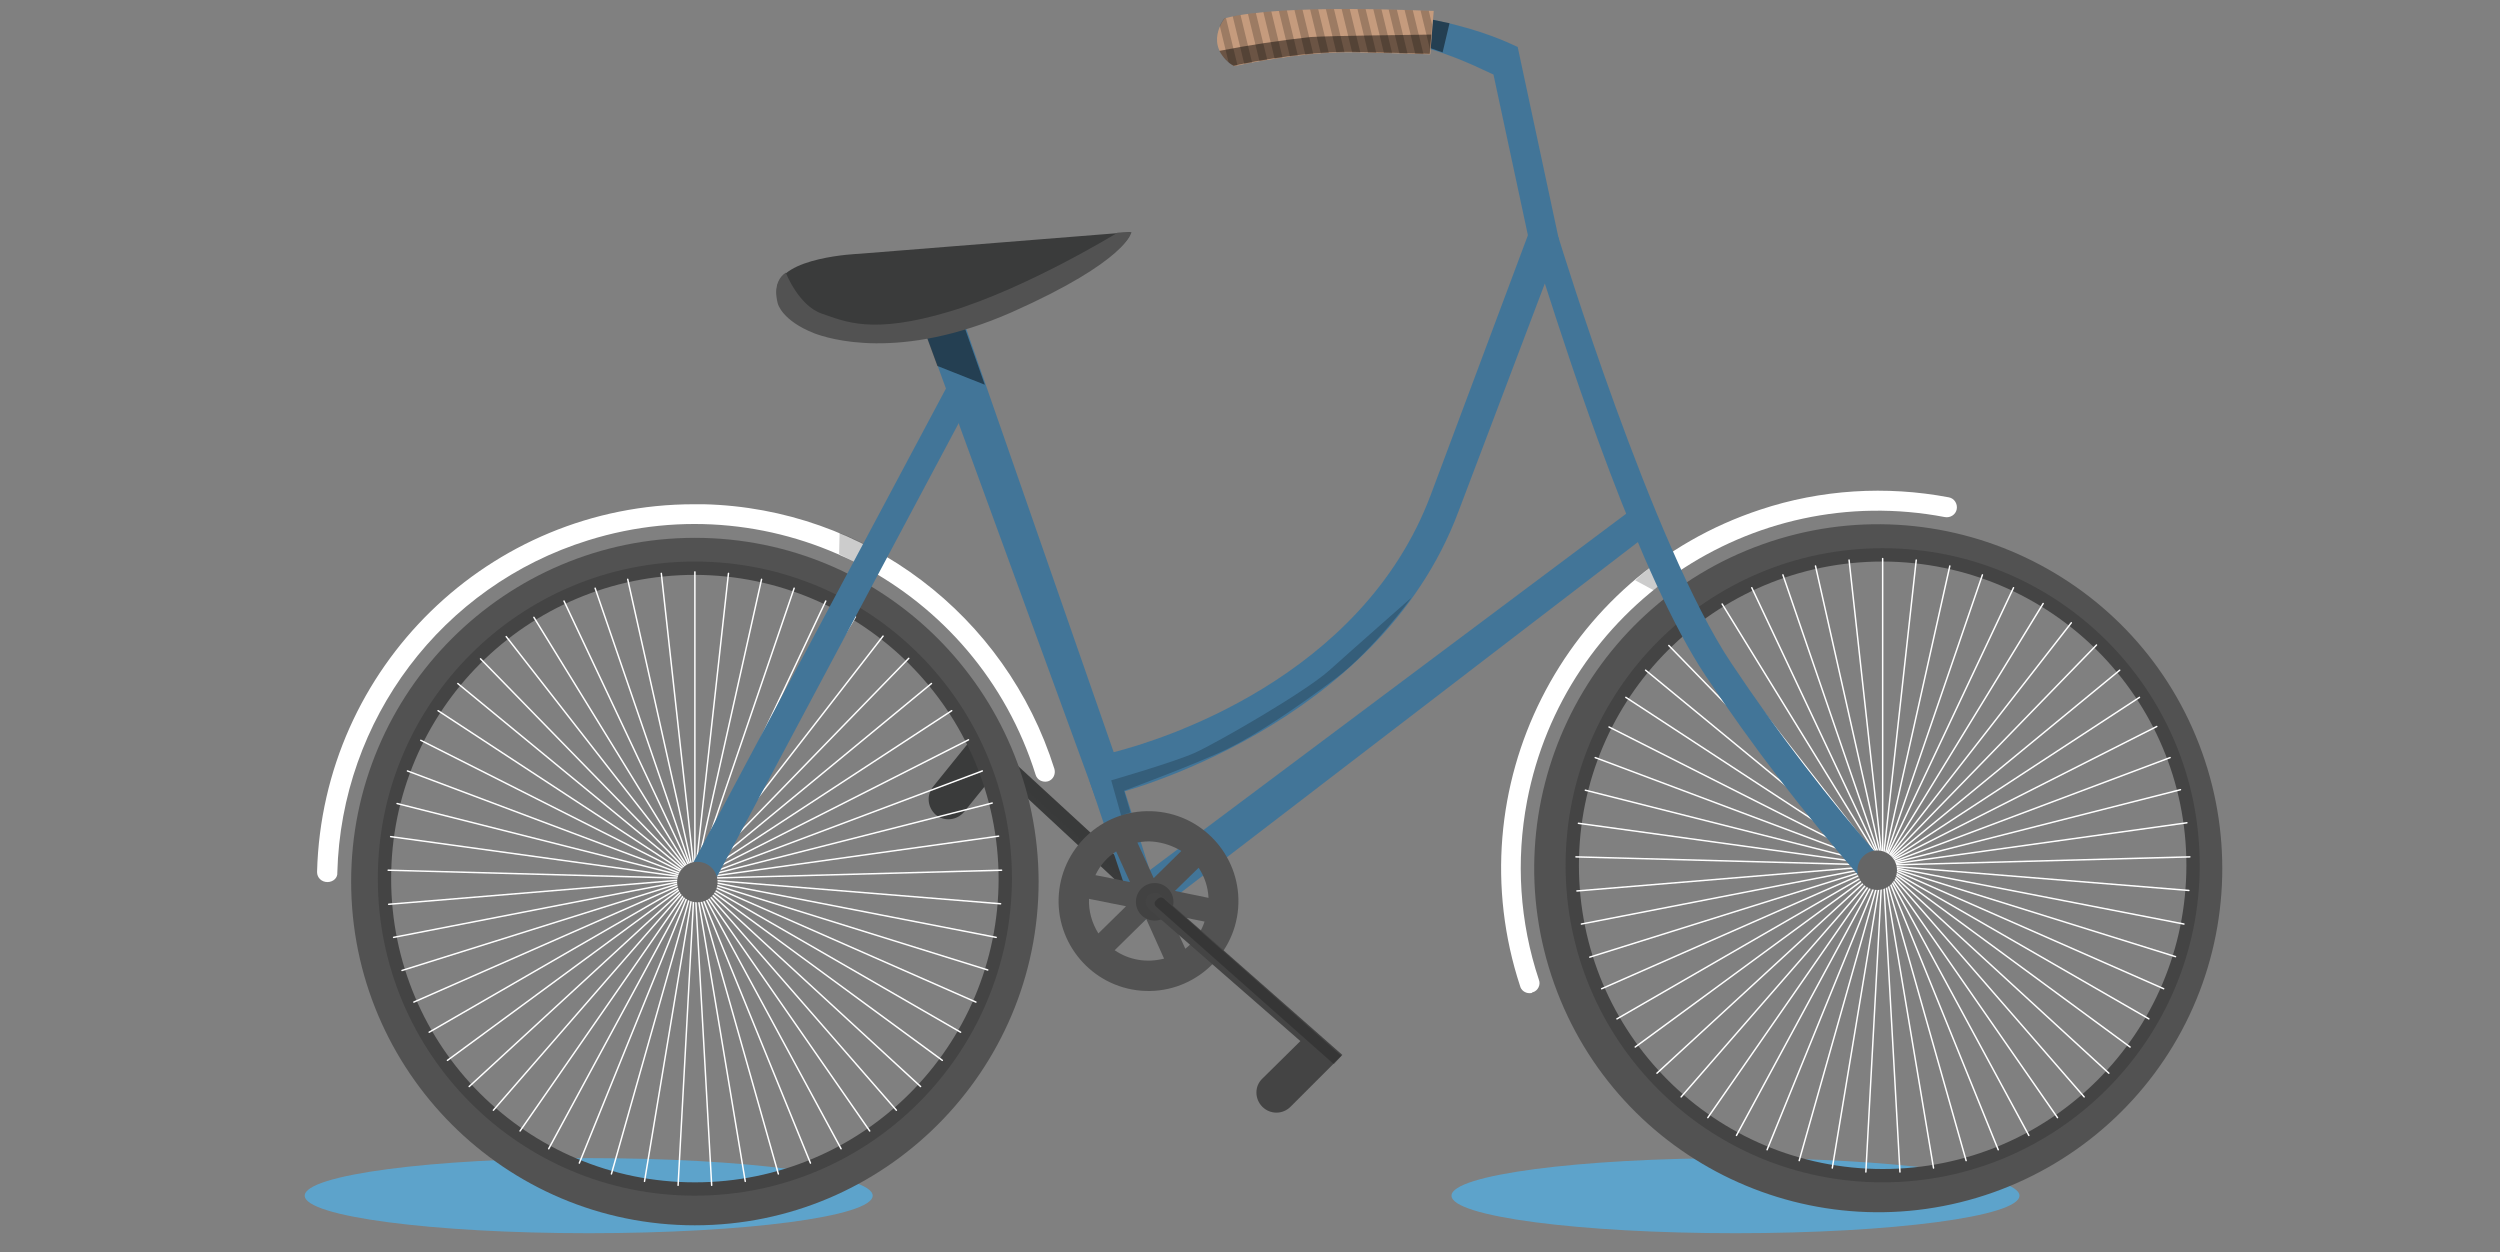 <?xml version="1.0" encoding="utf-8"?>
<!-- Generator: Adobe Illustrator 24.3.0, SVG Export Plug-In . SVG Version: 6.00 Build 0)  -->
<svg version="1.1" id="Ebene_1" xmlns="http://www.w3.org/2000/svg" xmlns:xlink="http://www.w3.org/1999/xlink" x="0px" y="0px"
	 viewBox="0 0 506.2 253.5" style="enable-background:new 0 0 506.2 253.5;" xml:space="preserve">
<rect x="0" y="0" width="506.2" height="253.5" fill="#808080" stroke="none"/>
<style type="text/css">
	.st0{fill:#5DA3CB;}
	.st1{fill:#3A3B3B;}
	.st2{opacity:0.2;fill:#3A3B3B;enable-background:new    ;}
	.st3{fill:#427598;}
	.st4{fill:#FFFFFF;}
	.st5{fill:#525252;}
	.st6{fill:#444444;}
	.st7{fill:none;stroke:#FFFFFF;stroke-width:0.3;stroke-linecap:round;stroke-miterlimit:10;}
	.st8{opacity:0.46;enable-background:new    ;}
	.st9{opacity:0.2;enable-background:new    ;}
	.st10{fill:#656565;}
	.st11{fill:#C59B7D;}
	.st12{opacity:0.21;}
	.st13{clip-path:url(#SVGID_4_);}
	.st14{opacity:0.46;}
</style>
<g>
	<g id="Ebene_1_1_">
		<g>
			<g>
				<defs>
					<polygon id="SVGID_1_" points="281.8,-126.2 268.3,-137.1 248,-137.1 227.8,-137.1 215.5,-138.6 195.8,-133 184.8,-126.1 
						184.8,-115.4 176.1,-102.3 194,-97.5 233.9,-89.3 280,-97.5 288,-109.8 					"/>
				</defs>
				<clipPath id="SVGID_2_">
					<use xlink:href="#SVGID_1_"  style="overflow:visible;"/>
				</clipPath>
			</g>
		</g>
		<ellipse class="st0" cx="351.4" cy="242.1" rx="57.5" ry="7.6"/>
		<ellipse class="st0" cx="119.2" cy="242.1" rx="57.5" ry="7.6"/>
		<path class="st1" d="M189.5,165L189.5,165c1.7,1.4,4.3,1.1,5.7-0.6l6.8-8.4l29.8,27.7c0.7,0.7,1.9,0.6,2.6-0.1c0,0,0,0,0,0l0,0
			c0.7-0.7,0.6-1.9-0.1-2.6l-36.1-33.2l-9.2,11.4C187.5,161,187.8,163.5,189.5,165C189.5,165,189.5,165,189.5,165z"/>
		<path class="st2" d="M196.6,149.7l1.5-1.7l0,0l35.5,32.5c0.3,0.3,0.4,0.8,0.1,1.2h0l-0.4,0.4c-0.3,0.3-0.8,0.4-1.2,0.1l0,0
			L196.6,149.7L196.6,149.7L196.6,149.7z"/>
		<path class="st3" d="M230.4,187.4l-9.8-29.3c2.6,0.8,5.5-2.9,5.9-1.8l6.3,19.9l99.3-74.3c0.9-0.7,2.4,2,3.1,2.9s1.2,1.3,0.3,2
			L230.4,187.4z"/>
		<path class="st3" d="M313.6,50.8c-0.9,0-3.5,0.2-3.7-0.7l-7.5-35c-4.2-1.8-22-11.9-45-6.2c-1.1,0.3-2.2-0.4-2.5-1.5
			c-0.3-1.1,0.4-2.2,1.5-2.5c27.5-6.9,49.1,3.8,50,4.2l0.9,0.4l8.3,38.8c0.2,1.1-0.4,2.1-1.5,2.4c0,0,0,0-0.1,0
			C313.9,50.8,313.8,50.8,313.6,50.8z"/>
		<path class="st4" d="M66.3,178.6L66.3,178.6c-1.2,0-2.1-0.9-2.1-2c0,0,0-0.1,0-0.1c1.1-41.4,34.9-74.4,76.3-74.4c0.7,0,1.3,0,2,0
			c32.7,0.8,61.2,22.4,71,53.6c0.3,1.1-0.3,2.2-1.3,2.5c-1.1,0.3-2.2-0.3-2.5-1.3c-11.9-38.1-52.5-59.4-90.6-47.5
			c-29.6,9.2-50,36.3-50.8,67.3C68.4,177.7,67.5,178.6,66.3,178.6C66.4,178.6,66.4,178.6,66.3,178.6z"/>
		<path class="st4" d="M309.7,201.1c-0.9,0-1.7-0.6-1.9-1.4c-13.2-40.1,8.6-83.3,48.6-96.5c12.3-4.1,25.5-4.9,38.2-2.5
			c1.1,0.2,1.8,1.3,1.6,2.4s-1.3,1.8-2.4,1.6c-39.3-7.5-77.1,18.3-84.6,57.5c-2.3,12.1-1.5,24.5,2.4,36.2c0.4,1-0.2,2.2-1.2,2.5
			c0,0,0,0-0.1,0C310.2,201.1,310,201.1,309.7,201.1z"/>
		<path class="st5" d="M140.7,108.9c-38.4,0-69.6,31.2-69.6,69.6s31.2,69.6,69.6,69.6s69.6-31.2,69.6-69.6c0,0,0,0,0,0
			C210.2,140,179.1,108.9,140.7,108.9z M140.7,241.3c-34.7,0-62.8-28.1-62.8-62.8s28.1-62.8,62.8-62.8c34.7,0,62.8,28.1,62.9,62.8
			c0,0,0,0,0,0C203.5,213.1,175.4,241.2,140.7,241.3L140.7,241.3z"/>
		<path class="st5" d="M445.9,152.4c-12.9-36.2-52.8-55.1-89-42.2c-36.2,12.9-55.1,52.8-42.2,89s52.8,55.1,89,42.2
			c17.4-6.2,31.7-19.1,39.6-35.8C451.2,188.9,452.1,169.7,445.9,152.4z M401.5,235c-32.7,11.7-68.6-5.3-80.3-38
			c-11.7-32.7,5.3-68.6,38-80.3c32.7-11.7,68.6,5.3,80.3,38c0,0,0,0,0,0c11.8,32.4-4.8,68.2-37.2,80.1
			C402.1,234.8,401.8,234.9,401.5,235z"/>
		<path class="st6" d="M140.7,242.1c-35.5,0-64.2-28.7-64.2-64.2s28.7-64.2,64.2-64.2s64.2,28.7,64.2,64.2c0,0,0,0,0,0
			C204.8,213.3,176.1,242.1,140.7,242.1z M140.7,116.4c-34,0-61.5,27.5-61.5,61.5s27.5,61.5,61.5,61.5s61.5-27.5,61.5-61.5l0,0
			C202.1,144,174.6,116.5,140.7,116.4L140.7,116.4z"/>
		<path class="st6" d="M381.2,239.4c-35.5,0-64.2-28.7-64.2-64.2s28.7-64.2,64.2-64.2s64.2,28.7,64.2,64.2c0,0,0,0,0,0
			C445.4,210.6,416.6,239.4,381.2,239.4z M381.2,113.7c-34,0-61.5,27.5-61.5,61.5s27.5,61.5,61.5,61.5c34,0,61.5-27.5,61.5-61.5
			C442.7,141.3,415.2,113.8,381.2,113.7L381.2,113.7z"/>
		<line class="st7" x1="140.7" y1="178.6" x2="140.7" y2="115.8"/>
		<line class="st7" x1="140.8" y1="178.6" x2="133.9" y2="116.1"/>
		<line class="st7" x1="140.8" y1="178.6" x2="127.1" y2="117.3"/>
		<line class="st7" x1="140.9" y1="178.6" x2="120.5" y2="119.1"/>
		<line class="st7" x1="141" y1="178.5" x2="114.2" y2="121.7"/>
		<line class="st7" x1="141" y1="178.5" x2="108.1" y2="125"/>
		<line class="st7" x1="141.1" y1="178.4" x2="102.5" y2="128.9"/>
		<line class="st7" x1="141.2" y1="178.4" x2="97.3" y2="133.4"/>
		<line class="st7" x1="141.2" y1="178.3" x2="92.7" y2="138.4"/>
		<line class="st7" x1="141.2" y1="178.3" x2="88.7" y2="143.9"/>
		<line class="st7" x1="141.3" y1="178.2" x2="85.2" y2="149.9"/>
		<line class="st7" x1="141.3" y1="178.2" x2="82.5" y2="156.1"/>
		<line class="st7" x1="141.3" y1="178.1" x2="80.4" y2="162.7"/>
		<line class="st7" x1="141.4" y1="178" x2="79.1" y2="169.4"/>
		<line class="st7" x1="141.4" y1="177.9" x2="78.6" y2="176.2"/>
		<line class="st7" x1="141.4" y1="177.9" x2="78.7" y2="183.1"/>
		<line class="st7" x1="141.4" y1="177.8" x2="79.7" y2="189.8"/>
		<line class="st7" x1="141.3" y1="177.7" x2="81.4" y2="196.5"/>
		<line class="st7" x1="141.3" y1="177.6" x2="83.8" y2="202.9"/>
		<line class="st7" x1="141.3" y1="177.6" x2="86.9" y2="209"/>
		<line class="st7" x1="141.2" y1="177.5" x2="90.6" y2="214.7"/>
		<line class="st7" x1="141.2" y1="177.5" x2="95" y2="220"/>
		<line class="st7" x1="141.1" y1="177.4" x2="99.9" y2="224.8"/>
		<line class="st7" x1="141.1" y1="177.4" x2="105.3" y2="229"/>
		<line class="st7" x1="141" y1="177.3" x2="111.1" y2="232.6"/>
		<line class="st7" x1="140.9" y1="177.3" x2="117.3" y2="235.5"/>
		<line class="st7" x1="140.9" y1="177.3" x2="123.8" y2="237.7"/>
		<line class="st7" x1="140.8" y1="177.3" x2="130.5" y2="239.2"/>
		<line class="st7" x1="140.7" y1="177.2" x2="137.3" y2="240"/>
		<line class="st7" x1="140.6" y1="177.2" x2="144.1" y2="240"/>
		<line class="st7" x1="140.6" y1="177.3" x2="150.9" y2="239.2"/>
		<line class="st7" x1="140.5" y1="177.3" x2="157.6" y2="237.7"/>
		<line class="st7" x1="140.4" y1="177.3" x2="164.1" y2="235.5"/>
		<line class="st7" x1="140.4" y1="177.3" x2="170.3" y2="232.6"/>
		<line class="st7" x1="140.3" y1="177.4" x2="176.1" y2="229"/>
		<line class="st7" x1="140.2" y1="177.4" x2="181.5" y2="224.8"/>
		<line class="st7" x1="140.2" y1="177.5" x2="186.4" y2="220"/>
		<line class="st7" x1="140.1" y1="177.5" x2="190.8" y2="214.7"/>
		<line class="st7" x1="140.1" y1="177.6" x2="194.5" y2="209"/>
		<line class="st7" x1="140.1" y1="177.6" x2="197.6" y2="202.9"/>
		<line class="st7" x1="140" y1="177.7" x2="200" y2="196.4"/>
		<line class="st7" x1="140" y1="177.8" x2="201.7" y2="189.8"/>
		<line class="st7" x1="140" y1="177.9" x2="202.6" y2="183"/>
		<line class="st7" x1="140" y1="177.9" x2="202.8" y2="176.2"/>
		<line class="st7" x1="140" y1="178" x2="202.2" y2="169.3"/>
		<line class="st7" x1="140" y1="178.1" x2="200.9" y2="162.6"/>
		<line class="st7" x1="140.1" y1="178.2" x2="198.9" y2="156.1"/>
		<line class="st7" x1="140.1" y1="178.2" x2="196.1" y2="149.8"/>
		<line class="st7" x1="140.1" y1="178.3" x2="192.7" y2="143.9"/>
		<line class="st7" x1="140.2" y1="178.3" x2="188.6" y2="138.4"/>
		<line class="st7" x1="140.2" y1="178.4" x2="184" y2="133.3"/>
		<line class="st7" x1="140.3" y1="178.5" x2="178.8" y2="128.8"/>
		<line class="st7" x1="140.3" y1="178.5" x2="173.2" y2="124.9"/>
		<line class="st7" x1="140.4" y1="178.5" x2="167.2" y2="121.7"/>
		<line class="st7" x1="140.5" y1="178.6" x2="160.8" y2="119.1"/>
		<line class="st7" x1="140.5" y1="178.6" x2="154.2" y2="117.3"/>
		<line class="st7" x1="140.6" y1="178.6" x2="147.5" y2="116.1"/>
		<line class="st7" x1="381.2" y1="175.9" x2="381.2" y2="113.1"/>
		<line class="st7" x1="381.3" y1="175.9" x2="374.4" y2="113.4"/>
		<line class="st7" x1="381.4" y1="175.9" x2="367.6" y2="114.6"/>
		<line class="st7" x1="381.4" y1="175.9" x2="361" y2="116.4"/>
		<line class="st7" x1="381.5" y1="175.8" x2="354.7" y2="119"/>
		<line class="st7" x1="381.6" y1="175.8" x2="348.7" y2="122.3"/>
		<line class="st7" x1="381.6" y1="175.7" x2="343" y2="126.2"/>
		<line class="st7" x1="381.7" y1="175.7" x2="337.9" y2="130.7"/>
		<line class="st7" x1="381.7" y1="175.6" x2="333.2" y2="135.7"/>
		<line class="st7" x1="381.8" y1="175.6" x2="329.2" y2="141.2"/>
		<line class="st7" x1="381.8" y1="175.5" x2="325.8" y2="147.2"/>
		<line class="st7" x1="381.9" y1="175.5" x2="323" y2="153.4"/>
		<line class="st7" x1="381.9" y1="175.4" x2="321" y2="160"/>
		<line class="st7" x1="381.9" y1="175.3" x2="319.6" y2="166.7"/>
		<line class="st7" x1="381.9" y1="175.2" x2="319.1" y2="173.5"/>
		<line class="st7" x1="381.9" y1="175.2" x2="319.3" y2="180.4"/>
		<line class="st7" x1="381.9" y1="175.1" x2="320.2" y2="187.1"/>
		<line class="st7" x1="381.9" y1="175" x2="321.9" y2="193.8"/>
		<line class="st7" x1="381.8" y1="174.9" x2="324.3" y2="200.2"/>
		<line class="st7" x1="381.8" y1="174.9" x2="327.4" y2="206.3"/>
		<line class="st7" x1="381.8" y1="174.8" x2="331.1" y2="212"/>
		<line class="st7" x1="381.7" y1="174.8" x2="335.5" y2="217.3"/>
		<line class="st7" x1="381.7" y1="174.7" x2="340.4" y2="222.1"/>
		<line class="st7" x1="381.6" y1="174.7" x2="345.8" y2="226.3"/>
		<line class="st7" x1="381.5" y1="174.6" x2="351.6" y2="229.9"/>
		<line class="st7" x1="381.5" y1="174.6" x2="357.8" y2="232.8"/>
		<line class="st7" x1="381.4" y1="174.6" x2="364.3" y2="235"/>
		<line class="st7" x1="381.3" y1="174.5" x2="371" y2="236.5"/>
		<line class="st7" x1="381.2" y1="174.5" x2="377.8" y2="237.3"/>
		<line class="st7" x1="381.2" y1="174.5" x2="384.7" y2="237.3"/>
		<line class="st7" x1="381.1" y1="174.5" x2="391.5" y2="236.5"/>
		<line class="st7" x1="381" y1="174.6" x2="398.1" y2="235"/>
		<line class="st7" x1="381" y1="174.6" x2="404.6" y2="232.8"/>
		<line class="st7" x1="380.9" y1="174.6" x2="410.8" y2="229.9"/>
		<line class="st7" x1="380.8" y1="174.7" x2="416.6" y2="226.3"/>
		<line class="st7" x1="380.8" y1="174.7" x2="422" y2="222.1"/>
		<line class="st7" x1="380.7" y1="174.8" x2="427" y2="217.3"/>
		<line class="st7" x1="380.7" y1="174.8" x2="431.3" y2="212"/>
		<line class="st7" x1="380.6" y1="174.9" x2="435.1" y2="206.3"/>
		<line class="st7" x1="380.6" y1="174.9" x2="438.1" y2="200.2"/>
		<line class="st7" x1="380.6" y1="175" x2="440.5" y2="193.7"/>
		<line class="st7" x1="380.5" y1="175.1" x2="442.2" y2="187.1"/>
		<line class="st7" x1="380.5" y1="175.2" x2="443.2" y2="180.3"/>
		<line class="st7" x1="380.5" y1="175.2" x2="443.4" y2="173.5"/>
		<line class="st7" x1="380.5" y1="175.3" x2="442.8" y2="166.6"/>
		<line class="st7" x1="380.6" y1="175.4" x2="441.5" y2="159.9"/>
		<line class="st7" x1="380.6" y1="175.5" x2="439.4" y2="153.4"/>
		<line class="st7" x1="380.6" y1="175.5" x2="436.7" y2="147.1"/>
		<line class="st7" x1="380.6" y1="175.6" x2="433.2" y2="141.2"/>
		<line class="st7" x1="380.7" y1="175.6" x2="429.2" y2="135.7"/>
		<line class="st7" x1="380.7" y1="175.7" x2="424.5" y2="130.6"/>
		<line class="st7" x1="380.8" y1="175.7" x2="419.4" y2="126.1"/>
		<line class="st7" x1="380.9" y1="175.8" x2="413.7" y2="122.2"/>
		<line class="st7" x1="380.9" y1="175.8" x2="407.7" y2="119"/>
		<line class="st7" x1="381" y1="175.9" x2="401.4" y2="116.4"/>
		<line class="st7" x1="381.1" y1="175.9" x2="394.8" y2="114.6"/>
		<line class="st7" x1="381.1" y1="175.9" x2="388" y2="113.4"/>
		<polygon class="st8" points="290.1,4 293.5,4.7 292.1,10.6 289.5,9.7 		"/>
		<path class="st9" d="M174.9,110.1c0,0-3.2-1.6-4.9-2.2l-0.1,4.3l5.1,2.6l1.7-3.3L174.9,110.1z"/>
		<path class="st9" d="M335.2,114.1c0,0-2.9,2.2-4.1,3.4l3.7,2l4.6-3.5l-2.2-3L335.2,114.1z"/>
		<path class="st3" d="M140.7,180.5c-0.3,0-0.7-0.1-1-0.2c-1-0.5-1.4-1.7-0.9-2.7c0,0,0,0,0,0l54-101.3c0.5-1,1.7-1.4,2.7-0.9
			c0,0,0,0,0,0c1,0.5,3,2,2.5,3l-54,101.3C143.8,180.3,141.4,180.5,140.7,180.5z"/>
		<circle class="st10" cx="141.2" cy="178.6" r="4.1"/>
		<path class="st3" d="M379.9,177.8c-0.5,0-2.8,0.3-3.2-0.1c-11.3-12.9-21.8-26.5-31.3-40.8c-13.5-20.2-27.5-63.6-32.6-79.5
			l-17.5,46.2c-16.4,43.8-69.1,57.1-69.7,57.2l-3.7,1l-34.7-95c-0.4-1.1,3.1-2,4.2-2.4c1.1-0.4,3.3-0.4,3.7,0.6l30.4,87.3
			c9.1-2.3,50.2-14.8,64.2-52.1L312,40.6l3.6,7.6c0.2,0.6,19,62.2,34.9,86c9.4,14.1,19.7,27.6,30.9,40.3c0.8,0.8,0.8,2.1,0,2.8
			c-0.4,0.4-0.9,0.6-1.5,0.6L379.9,177.8z"/>
		<circle class="st10" cx="380.1" cy="176.2" r="4"/>
		<polygon class="st8" points="186.9,66.2 189.8,74.1 199.4,77.9 194.4,63.7 		"/>
		<path class="st1" d="M173.8,51.4c0,0-15.8,0.6-16.5,7c-1,9.5,21.3,16.2,46.8,4.7s24.8-16.1,24.8-16.1L173.8,51.4z"/>
		<path class="st5" d="M157.5,61.5c0,0-1.4-4.3,1.6-6.3c0,0,2.6,6.7,7.3,8.3c4.7,1.6,10.1,4.3,25.8-0.4s34.1-16,34.1-16l2.8-0.1
			c0,0-0.8,5.8-24.2,16.2c-22.9,10.1-37.3,5.3-40,4.3C158.3,64.9,157.5,61.5,157.5,61.5z"/>
		<path class="st11" d="M248,3.7c0,0-4.6,5.5,1.9,9.7c0,0,13.2-3,24.4-2.8c5.7,0.1,15.3,0.4,15.3,0.4l0.7-8.8
			C290.3,2.3,259.6,0.6,248,3.7z"/>
		<g class="st12">
			<g>
				<defs>
					<path id="SVGID_3_" d="M247.9,3.7c0,0-4.6,5.5,1.9,9.7c0,0,13.2-3,24.4-2.8c5.7,0.1,15.3,0.4,15.3,0.4l0.7-8.8
						C290.2,2.3,259.6,0.6,247.9,3.7z"/>
				</defs>
				<clipPath id="SVGID_4_">
					<use xlink:href="#SVGID_3_"  style="overflow:visible;"/>
				</clipPath>
				<g class="st13">
					<rect x="248" y="-0.1" transform="matrix(0.972 -0.236 0.236 0.972 4.78 59.058)" width="1.6" height="19.4"/>
					<rect x="251.1" y="-0.1" transform="matrix(0.972 -0.236 0.236 0.972 4.854 59.769)" width="1.6" height="19.4"/>
					<rect x="254.3" y="-0.1" transform="matrix(0.972 -0.236 0.236 0.972 4.96 60.565)" width="1.6" height="19.4"/>
					<rect x="257.5" y="-0.1" transform="matrix(0.972 -0.236 0.236 0.972 5.052 61.319)" width="1.6" height="19.4"/>
					<rect x="260.7" y="-0.1" transform="matrix(0.972 -0.236 0.236 0.972 5.143 62.073)" width="1.6" height="19.4"/>
					<rect x="263.9" y="-0.1" transform="matrix(0.972 -0.236 0.236 0.972 5.232 62.827)" width="1.6" height="19.4"/>
					<rect x="267.1" y="-0.1" transform="matrix(0.972 -0.236 0.236 0.972 5.324 63.583)" width="1.6" height="19.4"/>
					<rect x="270.3" y="-0.1" transform="matrix(0.972 -0.236 0.236 0.972 5.413 64.337)" width="1.6" height="19.4"/>
					<rect x="273.5" y="-0.1" transform="matrix(0.972 -0.236 0.236 0.972 5.504 65.09)" width="1.6" height="19.4"/>
					<rect x="276.7" y="-0.1" transform="matrix(0.972 -0.236 0.236 0.972 5.595 65.844)" width="1.6" height="19.4"/>
					<rect x="279.9" y="-0.1" transform="matrix(0.972 -0.236 0.236 0.972 5.684 66.598)" width="1.6" height="19.4"/>
					<rect x="283" y="-0.1" transform="matrix(0.972 -0.236 0.236 0.972 5.776 67.352)" width="1.6" height="19.4"/>
					<rect x="286.2" y="-0.1" transform="matrix(0.972 -0.236 0.236 0.972 5.864 68.106)" width="1.6" height="19.4"/>
					<rect x="289.4" y="-0.1" transform="matrix(0.972 -0.236 0.236 0.972 5.957 68.862)" width="1.6" height="19.4"/>
				</g>
			</g>
		</g>
		<g class="st14">
			<path d="M246.9,10.3c6.1-1.2,12.2-2.1,18.4-2.8c5.4-0.3,19.9-0.4,24.5-0.5l-0.3,3.9c0,0-9.5-0.3-15.3-0.4
				c-11.2-0.2-24.4,2.8-24.4,2.8C248.6,12.7,247.6,11.6,246.9,10.3z"/>
		</g>
		<path class="st5" d="M234,164.3c-10-0.8-18.8,6.7-19.6,16.7c-0.8,10,6.7,18.8,16.7,19.6c10,0.8,18.8-6.7,19.6-16.7
			C251.5,173.9,244,165.1,234,164.3z M240,192.1l-3.1-6.9l7,1.4C243.2,188.8,241.8,190.7,240,192.1z M222.4,189
			c-1.3-2.1-2-4.5-1.9-7l7.5,1.5L222.4,189z M226,172.4l2.8,6.2l-7-1.4C222.7,175.3,224.1,173.6,226,172.4L226,172.4z M237.9,180.4
			l4.8-4.7c1.2,1.8,1.9,3.9,2,6.1L237.9,180.4z M239.2,172.3l-5.6,5.5l-3.3-7.2c1-0.2,2.1-0.3,3.1-0.2
			C235.6,170.6,237.5,171.3,239.2,172.3L239.2,172.3z M225.7,192.4l6.4-6.3l3.6,8C232.2,195,228.6,194.4,225.7,192.4L225.7,192.4z"
			/>
		<circle class="st9" cx="233.8" cy="182.6" r="3.8"/>
		<path class="st6" d="M255.6,224.1L255.6,224.1c-1.6-1.6-1.6-4.2,0-5.7c0,0,0,0,0,0l7.7-7.6L232.6,184c-0.7-0.7-0.8-1.8-0.2-2.6
			l0,0c0.7-0.7,1.8-0.8,2.6-0.2l36.8,32.4l-10.4,10.4C259.8,225.7,257.2,225.7,255.6,224.1z"/>
		<path class="st9" d="M234,182.4l0.4-0.4c0.3-0.3,0.8-0.4,1.2-0.1v0l36,31.9l0,0l-1.5,1.7l0,0l-36-31.9
			C233.7,183.2,233.7,182.7,234,182.4L234,182.4L234,182.4z"/>
		<path class="st9" d="M227,165.1l-2-7.1c0,0,12.8-3.7,17-5.6s22.2-12.2,27.2-16.7s16.6-14.7,16.6-14.7s-7.8,10.7-15.4,16.4
			s-15.7,11.2-21.8,14.2s-21,8.5-21,8.5l1.3,4.4L227,165.1z"/>
	</g>
</g>
</svg>
